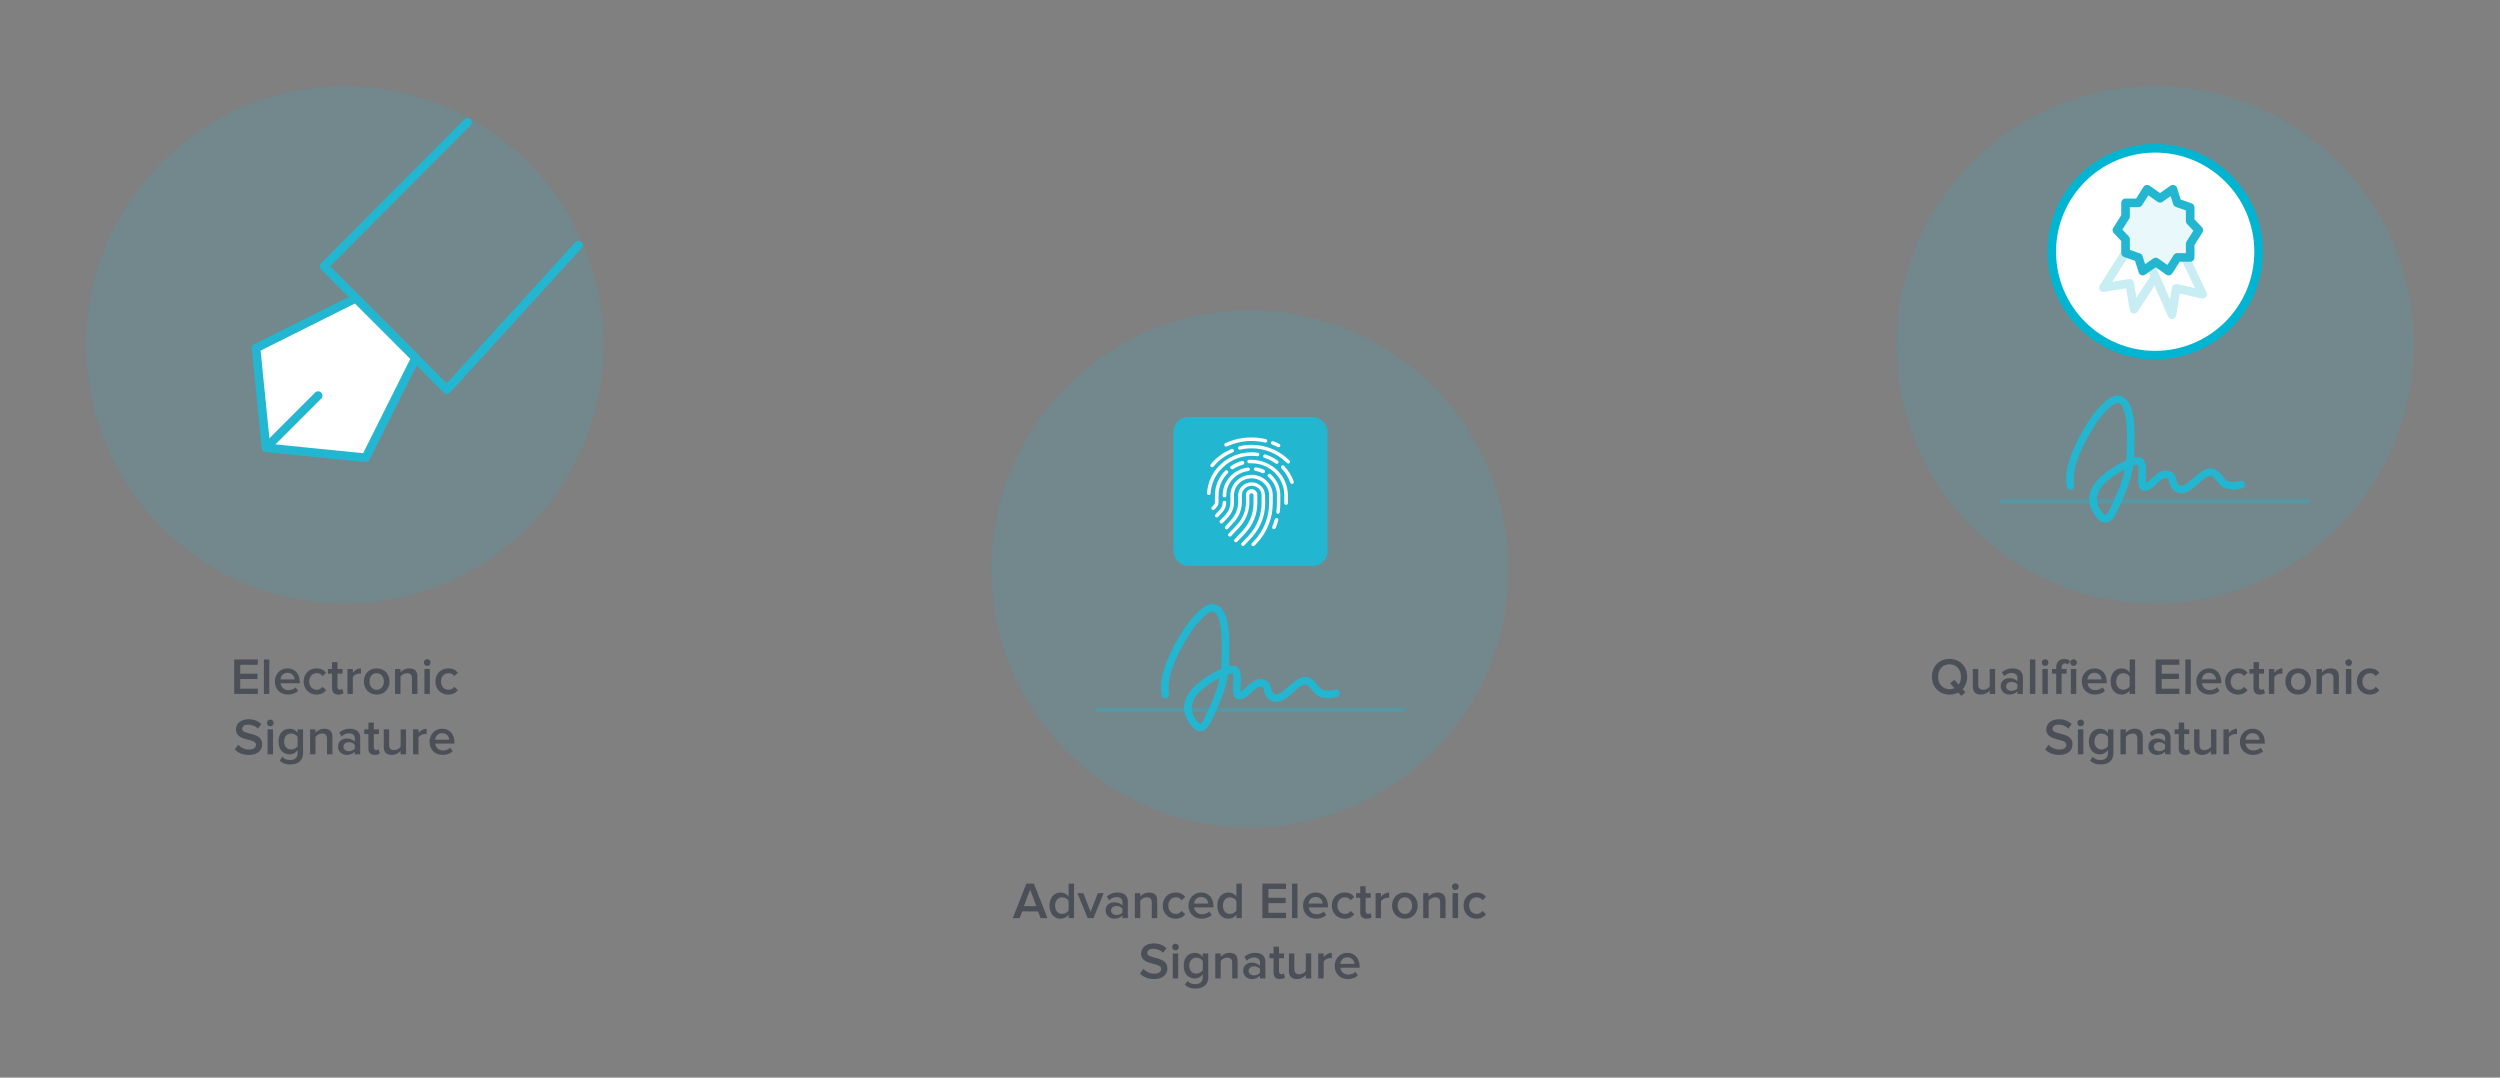 <?xml version="1.0" encoding="UTF-8"?>
<svg width="580px" height="250px" viewBox="0 0 580 250" version="1.1" xmlns="http://www.w3.org/2000/svg" xmlns:xlink="http://www.w3.org/1999/xlink">
    <rect x="0" y="0" width="580" height="250" fill="#808080" stroke="none"/>
    <!-- Generator: Sketch 46.2 (44496) - http://www.bohemiancoding.com/sketch -->
    <title>illustrations/illustration-legal-2</title>
    <desc>Created with Sketch.</desc>
    <defs></defs>
    <g id="Symbols" stroke="none" stroke-width="1" fill="none" fill-rule="evenodd">
        <g id="illustrations/illustration-legal-2">
            <g id="Electronic-Signature" transform="translate(20, 20)">
                <path d="M39.816,141 L39.816,139.764 L35.736,139.764 L35.736,137.532 L39.732,137.532 L39.732,136.296 L35.736,136.296 L35.736,134.232 L39.816,134.232 L39.816,132.996 L34.332,132.996 L34.332,141 L39.816,141 Z M42.48,141 L42.48,132.996 L41.22,132.996 L41.22,141 L42.48,141 Z M46.8,141.144 C45.048,141.144 43.764,139.932 43.764,138.096 C43.764,136.416 44.988,135.06 46.704,135.06 C48.444,135.06 49.548,136.38 49.548,138.204 L49.548,138.516 L45.084,138.516 C45.18,139.38 45.828,140.112 46.92,140.112 C47.496,140.112 48.156,139.884 48.576,139.464 L49.152,140.292 C48.564,140.844 47.712,141.144 46.8,141.144 Z M48.336,137.616 C48.3,136.932 47.832,136.092 46.692,136.092 C45.624,136.092 45.12,136.92 45.072,137.616 L48.336,137.616 Z M53.436,141.144 C54.576,141.144 55.248,140.652 55.656,140.112 L54.828,139.332 C54.504,139.788 54.06,140.028 53.496,140.028 C52.452,140.028 51.744,139.224 51.744,138.096 C51.744,136.968 52.452,136.176 53.496,136.176 C54.06,136.176 54.504,136.392 54.828,136.848 L55.656,136.092 C55.248,135.54 54.576,135.06 53.436,135.06 C51.684,135.06 50.448,136.344 50.448,138.096 C50.448,139.848 51.684,141.144 53.436,141.144 Z M58.524,141.144 C59.1,141.144 59.472,140.976 59.7,140.772 L59.4,139.812 C59.304,139.92 59.088,140.028 58.848,140.028 C58.488,140.028 58.296,139.728 58.296,139.332 L58.296,136.296 L59.472,136.296 L59.472,135.204 L58.296,135.204 L58.296,133.62 L57.036,133.62 L57.036,135.204 L56.076,135.204 L56.076,136.296 L57.036,136.296 L57.036,139.644 C57.036,140.616 57.54,141.144 58.524,141.144 Z M61.86,141 L61.86,137.052 C62.112,136.632 62.82,136.272 63.36,136.272 C63.516,136.272 63.636,136.284 63.744,136.308 L63.744,135.06 C63,135.06 62.304,135.492 61.86,136.044 L61.86,135.204 L60.6,135.204 L60.6,141 L61.86,141 Z M67.392,141.144 C65.544,141.144 64.416,139.752 64.416,138.096 C64.416,136.428 65.544,135.06 67.392,135.06 C69.24,135.06 70.368,136.428 70.368,138.096 C70.368,139.752 69.24,141.144 67.392,141.144 Z M67.392,140.028 C68.472,140.028 69.06,139.128 69.06,138.096 C69.06,137.076 68.472,136.176 67.392,136.176 C66.324,136.176 65.724,137.076 65.724,138.096 C65.724,139.128 66.324,140.028 67.392,140.028 Z M76.836,141 L76.836,136.92 C76.836,135.732 76.212,135.06 74.964,135.06 C74.052,135.06 73.296,135.528 72.912,135.984 L72.912,135.204 L71.652,135.204 L71.652,141 L72.912,141 L72.912,136.944 C73.212,136.56 73.764,136.176 74.4,136.176 C75.108,136.176 75.576,136.464 75.576,137.376 L75.576,141 L76.836,141 Z M79.104,134.496 C79.536,134.496 79.884,134.148 79.884,133.716 C79.884,133.284 79.536,132.936 79.104,132.936 C78.672,132.936 78.324,133.284 78.324,133.716 C78.324,134.148 78.672,134.496 79.104,134.496 Z M79.728,141 L79.728,135.204 L78.468,135.204 L78.468,141 L79.728,141 Z M84,141.144 C85.14,141.144 85.812,140.652 86.22,140.112 L85.392,139.332 C85.068,139.788 84.624,140.028 84.06,140.028 C83.016,140.028 82.308,139.224 82.308,138.096 C82.308,136.968 83.016,136.176 84.06,136.176 C84.624,136.176 85.068,136.392 85.392,136.848 L86.22,136.092 C85.812,135.54 85.14,135.06 84,135.06 C82.248,135.06 81.012,136.344 81.012,138.096 C81.012,139.848 82.248,141.144 84,141.144 Z M37.734,155.144 C39.882,155.144 40.83,153.992 40.83,152.66 C40.83,149.684 36.174,150.608 36.174,149.108 C36.174,148.52 36.702,148.112 37.518,148.112 C38.358,148.112 39.21,148.4 39.846,149.036 L40.638,147.992 C39.906,147.272 38.886,146.864 37.65,146.864 C35.886,146.864 34.734,147.884 34.734,149.216 C34.734,152.156 39.39,151.112 39.39,152.792 C39.39,153.332 38.946,153.896 37.794,153.896 C36.678,153.896 35.802,153.368 35.262,152.78 L34.47,153.872 C35.19,154.616 36.258,155.144 37.734,155.144 Z M42.714,148.496 C43.146,148.496 43.494,148.148 43.494,147.716 C43.494,147.284 43.146,146.936 42.714,146.936 C42.282,146.936 41.934,147.284 41.934,147.716 C41.934,148.148 42.282,148.496 42.714,148.496 Z M43.338,155 L43.338,149.204 L42.078,149.204 L42.078,155 L43.338,155 Z M47.334,157.352 C46.35,157.352 45.618,157.136 44.898,156.488 L45.486,155.576 C45.966,156.116 46.566,156.32 47.334,156.32 C48.162,156.32 49.05,155.936 49.05,154.7 L49.05,154.04 C48.606,154.628 47.946,155.012 47.19,155.012 C45.714,155.012 44.622,153.944 44.622,152.036 C44.622,150.152 45.69,149.06 47.19,149.06 C47.922,149.06 48.582,149.384 49.05,150.008 L49.05,149.204 L50.31,149.204 L50.31,154.7 C50.31,156.788 48.75,157.352 47.334,157.352 Z M47.562,153.884 C48.15,153.884 48.762,153.536 49.05,153.116 L49.05,150.944 C48.762,150.524 48.15,150.176 47.562,150.176 C46.554,150.176 45.918,150.92 45.918,152.036 C45.918,153.152 46.554,153.884 47.562,153.884 Z M57.126,155 L57.126,150.92 C57.126,149.732 56.502,149.06 55.254,149.06 C54.342,149.06 53.586,149.528 53.202,149.984 L53.202,149.204 L51.942,149.204 L51.942,155 L53.202,155 L53.202,150.944 C53.502,150.56 54.054,150.176 54.69,150.176 C55.398,150.176 55.866,150.464 55.866,151.376 L55.866,155 L57.126,155 Z M63.57,155 L62.31,155 L62.31,154.364 C61.878,154.868 61.194,155.144 60.426,155.144 C59.49,155.144 58.422,154.496 58.422,153.224 C58.422,151.88 59.478,151.328 60.426,151.328 C61.218,151.328 61.878,151.58 62.31,152.072 L62.31,151.208 C62.31,150.536 61.746,150.128 60.954,150.128 C60.306,150.128 59.73,150.368 59.238,150.872 L58.71,149.996 C59.382,149.348 60.222,149.06 61.146,149.06 C62.442,149.06 63.57,149.6 63.57,151.148 L63.57,155 Z M60.93,154.28 C61.47,154.28 62.01,154.076 62.31,153.68 L62.31,152.792 C62.01,152.396 61.47,152.192 60.93,152.192 C60.222,152.192 59.682,152.612 59.682,153.236 C59.682,153.872 60.222,154.28 60.93,154.28 Z M66.954,155.144 C67.53,155.144 67.902,154.976 68.13,154.772 L67.83,153.812 C67.734,153.92 67.518,154.028 67.278,154.028 C66.918,154.028 66.726,153.728 66.726,153.332 L66.726,150.296 L67.902,150.296 L67.902,149.204 L66.726,149.204 L66.726,147.62 L65.466,147.62 L65.466,149.204 L64.506,149.204 L64.506,150.296 L65.466,150.296 L65.466,153.644 C65.466,154.616 65.97,155.144 66.954,155.144 Z M74.202,155 L74.202,149.204 L72.942,149.204 L72.942,153.272 C72.654,153.656 72.102,154.028 71.466,154.028 C70.746,154.028 70.29,153.74 70.29,152.84 L70.29,149.204 L69.03,149.204 L69.03,153.308 C69.03,154.484 69.654,155.144 70.902,155.144 C71.814,155.144 72.534,154.688 72.942,154.232 L72.942,155 L74.202,155 Z M77.094,155 L77.094,151.052 C77.346,150.632 78.054,150.272 78.594,150.272 C78.75,150.272 78.87,150.284 78.978,150.308 L78.978,149.06 C78.234,149.06 77.538,149.492 77.094,150.044 L77.094,149.204 L75.834,149.204 L75.834,155 L77.094,155 Z M82.686,155.144 C80.934,155.144 79.65,153.932 79.65,152.096 C79.65,150.416 80.874,149.06 82.59,149.06 C84.33,149.06 85.434,150.38 85.434,152.204 L85.434,152.516 L80.97,152.516 C81.066,153.38 81.714,154.112 82.806,154.112 C83.382,154.112 84.042,153.884 84.462,153.464 L85.038,154.292 C84.45,154.844 83.598,155.144 82.686,155.144 Z M84.222,151.616 C84.186,150.932 83.718,150.092 82.578,150.092 C81.51,150.092 81.006,150.92 80.958,151.616 L84.222,151.616 Z" id="Label" fill="#303743" opacity="0.66"></path>
                <g id="Icon">
                    <circle id="Oval" fill="#23B6D1" fill-rule="nonzero" opacity="0.15" cx="60" cy="60" r="60"></circle>
                    <g transform="translate(39.4, 8.4)" stroke="#23B6D1" stroke-width="2" stroke-linecap="round" stroke-linejoin="round">
                        <polyline id="Shape" points="74.8 28.472 44.262 62 15.8 33.385 49.042 0"></polyline>
                        <g id="Group-2" transform="translate(-0, 40.8)">
                            <polygon id="Shape" fill="#FFFFFF" fill-rule="nonzero" points="25.438 37 2.312 34.688 0 11.562 23.125 0 37 13.875"></polygon>
                            <path d="M2.387,34.607 L14.408,22.586" id="Shape"></path>
                        </g>
                    </g>
                </g>
            </g>
            <g id="Advanced-Electronic-Signature" transform="translate(230, 72)">
                <path d="M13.008,141 L11.412,141 L10.824,139.452 L7.152,139.452 L6.564,141 L4.968,141 L8.112,132.996 L9.864,132.996 L13.008,141 Z M10.428,138.216 L8.988,134.4 L7.548,138.216 L10.428,138.216 Z M19.176,141 L17.916,141 L17.916,140.208 C17.472,140.784 16.812,141.144 16.056,141.144 C14.58,141.144 13.488,140.016 13.488,138.096 C13.488,136.224 14.568,135.06 16.056,135.06 C16.788,135.06 17.46,135.384 17.916,136.008 L17.916,132.996 L19.176,132.996 L19.176,141 Z M16.428,140.028 C17.016,140.028 17.64,139.68 17.916,139.248 L17.916,136.956 C17.64,136.524 17.016,136.176 16.428,136.176 C15.42,136.176 14.784,136.98 14.784,138.096 C14.784,139.224 15.42,140.028 16.428,140.028 Z M23.688,141 L26.052,135.204 L24.708,135.204 L23.016,139.548 L21.324,135.204 L19.968,135.204 L22.332,141 L23.688,141 Z M31.656,141 L30.396,141 L30.396,140.364 C29.964,140.868 29.28,141.144 28.512,141.144 C27.576,141.144 26.508,140.496 26.508,139.224 C26.508,137.88 27.564,137.328 28.512,137.328 C29.304,137.328 29.964,137.58 30.396,138.072 L30.396,137.208 C30.396,136.536 29.832,136.128 29.04,136.128 C28.392,136.128 27.816,136.368 27.324,136.872 L26.796,135.996 C27.468,135.348 28.308,135.06 29.232,135.06 C30.528,135.06 31.656,135.6 31.656,137.148 L31.656,141 Z M29.016,140.28 C29.556,140.28 30.096,140.076 30.396,139.68 L30.396,138.792 C30.096,138.396 29.556,138.192 29.016,138.192 C28.308,138.192 27.768,138.612 27.768,139.236 C27.768,139.872 28.308,140.28 29.016,140.28 Z M38.472,141 L38.472,136.92 C38.472,135.732 37.848,135.06 36.6,135.06 C35.688,135.06 34.932,135.528 34.548,135.984 L34.548,135.204 L33.288,135.204 L33.288,141 L34.548,141 L34.548,136.944 C34.848,136.56 35.4,136.176 36.036,136.176 C36.744,136.176 37.212,136.464 37.212,137.376 L37.212,141 L38.472,141 Z M42.744,141.144 C43.884,141.144 44.556,140.652 44.964,140.112 L44.136,139.332 C43.812,139.788 43.368,140.028 42.804,140.028 C41.76,140.028 41.052,139.224 41.052,138.096 C41.052,136.968 41.76,136.176 42.804,136.176 C43.368,136.176 43.812,136.392 44.136,136.848 L44.964,136.092 C44.556,135.54 43.884,135.06 42.744,135.06 C40.992,135.06 39.756,136.344 39.756,138.096 C39.756,139.848 40.992,141.144 42.744,141.144 Z M48.768,141.144 C47.016,141.144 45.732,139.932 45.732,138.096 C45.732,136.416 46.956,135.06 48.672,135.06 C50.412,135.06 51.516,136.38 51.516,138.204 L51.516,138.516 L47.052,138.516 C47.148,139.38 47.796,140.112 48.888,140.112 C49.464,140.112 50.124,139.884 50.544,139.464 L51.12,140.292 C50.532,140.844 49.68,141.144 48.768,141.144 Z M50.304,137.616 C50.268,136.932 49.8,136.092 48.66,136.092 C47.592,136.092 47.088,136.92 47.04,137.616 L50.304,137.616 Z M58.104,141 L56.844,141 L56.844,140.208 C56.4,140.784 55.74,141.144 54.984,141.144 C53.508,141.144 52.416,140.016 52.416,138.096 C52.416,136.224 53.496,135.06 54.984,135.06 C55.716,135.06 56.388,135.384 56.844,136.008 L56.844,132.996 L58.104,132.996 L58.104,141 Z M55.356,140.028 C55.944,140.028 56.568,139.68 56.844,139.248 L56.844,136.956 C56.568,136.524 55.944,136.176 55.356,136.176 C54.348,136.176 53.712,136.98 53.712,138.096 C53.712,139.224 54.348,140.028 55.356,140.028 Z M68.352,141 L68.352,139.764 L64.272,139.764 L64.272,137.532 L68.268,137.532 L68.268,136.296 L64.272,136.296 L64.272,134.232 L68.352,134.232 L68.352,132.996 L62.868,132.996 L62.868,141 L68.352,141 Z M71.016,141 L71.016,132.996 L69.756,132.996 L69.756,141 L71.016,141 Z M75.336,141.144 C73.584,141.144 72.3,139.932 72.3,138.096 C72.3,136.416 73.524,135.06 75.24,135.06 C76.98,135.06 78.084,136.38 78.084,138.204 L78.084,138.516 L73.62,138.516 C73.716,139.38 74.364,140.112 75.456,140.112 C76.032,140.112 76.692,139.884 77.112,139.464 L77.688,140.292 C77.1,140.844 76.248,141.144 75.336,141.144 Z M76.872,137.616 C76.836,136.932 76.368,136.092 75.228,136.092 C74.16,136.092 73.656,136.92 73.608,137.616 L76.872,137.616 Z M81.972,141.144 C83.112,141.144 83.784,140.652 84.192,140.112 L83.364,139.332 C83.04,139.788 82.596,140.028 82.032,140.028 C80.988,140.028 80.28,139.224 80.28,138.096 C80.28,136.968 80.988,136.176 82.032,136.176 C82.596,136.176 83.04,136.392 83.364,136.848 L84.192,136.092 C83.784,135.54 83.112,135.06 81.972,135.06 C80.22,135.06 78.984,136.344 78.984,138.096 C78.984,139.848 80.22,141.144 81.972,141.144 Z M87.06,141.144 C87.636,141.144 88.008,140.976 88.236,140.772 L87.936,139.812 C87.84,139.92 87.624,140.028 87.384,140.028 C87.024,140.028 86.832,139.728 86.832,139.332 L86.832,136.296 L88.008,136.296 L88.008,135.204 L86.832,135.204 L86.832,133.62 L85.572,133.62 L85.572,135.204 L84.612,135.204 L84.612,136.296 L85.572,136.296 L85.572,139.644 C85.572,140.616 86.076,141.144 87.06,141.144 Z M90.396,141 L90.396,137.052 C90.648,136.632 91.356,136.272 91.896,136.272 C92.052,136.272 92.172,136.284 92.28,136.308 L92.28,135.06 C91.536,135.06 90.84,135.492 90.396,136.044 L90.396,135.204 L89.136,135.204 L89.136,141 L90.396,141 Z M95.928,141.144 C94.08,141.144 92.952,139.752 92.952,138.096 C92.952,136.428 94.08,135.06 95.928,135.06 C97.776,135.06 98.904,136.428 98.904,138.096 C98.904,139.752 97.776,141.144 95.928,141.144 Z M95.928,140.028 C97.008,140.028 97.596,139.128 97.596,138.096 C97.596,137.076 97.008,136.176 95.928,136.176 C94.86,136.176 94.26,137.076 94.26,138.096 C94.26,139.128 94.86,140.028 95.928,140.028 Z M105.372,141 L105.372,136.92 C105.372,135.732 104.748,135.06 103.5,135.06 C102.588,135.06 101.832,135.528 101.448,135.984 L101.448,135.204 L100.188,135.204 L100.188,141 L101.448,141 L101.448,136.944 C101.748,136.56 102.3,136.176 102.936,136.176 C103.644,136.176 104.112,136.464 104.112,137.376 L104.112,141 L105.372,141 Z M107.64,134.496 C108.072,134.496 108.42,134.148 108.42,133.716 C108.42,133.284 108.072,132.936 107.64,132.936 C107.208,132.936 106.86,133.284 106.86,133.716 C106.86,134.148 107.208,134.496 107.64,134.496 Z M108.264,141 L108.264,135.204 L107.004,135.204 L107.004,141 L108.264,141 Z M112.536,141.144 C113.676,141.144 114.348,140.652 114.756,140.112 L113.928,139.332 C113.604,139.788 113.16,140.028 112.596,140.028 C111.552,140.028 110.844,139.224 110.844,138.096 C110.844,136.968 111.552,136.176 112.596,136.176 C113.16,136.176 113.604,136.392 113.928,136.848 L114.756,136.092 C114.348,135.54 113.676,135.06 112.536,135.06 C110.784,135.06 109.548,136.344 109.548,138.096 C109.548,139.848 110.784,141.144 112.536,141.144 Z M37.734,155.144 C39.882,155.144 40.83,153.992 40.83,152.66 C40.83,149.684 36.174,150.608 36.174,149.108 C36.174,148.52 36.702,148.112 37.518,148.112 C38.358,148.112 39.21,148.4 39.846,149.036 L40.638,147.992 C39.906,147.272 38.886,146.864 37.65,146.864 C35.886,146.864 34.734,147.884 34.734,149.216 C34.734,152.156 39.39,151.112 39.39,152.792 C39.39,153.332 38.946,153.896 37.794,153.896 C36.678,153.896 35.802,153.368 35.262,152.78 L34.47,153.872 C35.19,154.616 36.258,155.144 37.734,155.144 Z M42.714,148.496 C43.146,148.496 43.494,148.148 43.494,147.716 C43.494,147.284 43.146,146.936 42.714,146.936 C42.282,146.936 41.934,147.284 41.934,147.716 C41.934,148.148 42.282,148.496 42.714,148.496 Z M43.338,155 L43.338,149.204 L42.078,149.204 L42.078,155 L43.338,155 Z M47.334,157.352 C46.35,157.352 45.618,157.136 44.898,156.488 L45.486,155.576 C45.966,156.116 46.566,156.32 47.334,156.32 C48.162,156.32 49.05,155.936 49.05,154.7 L49.05,154.04 C48.606,154.628 47.946,155.012 47.19,155.012 C45.714,155.012 44.622,153.944 44.622,152.036 C44.622,150.152 45.69,149.06 47.19,149.06 C47.922,149.06 48.582,149.384 49.05,150.008 L49.05,149.204 L50.31,149.204 L50.31,154.7 C50.31,156.788 48.75,157.352 47.334,157.352 Z M47.562,153.884 C48.15,153.884 48.762,153.536 49.05,153.116 L49.05,150.944 C48.762,150.524 48.15,150.176 47.562,150.176 C46.554,150.176 45.918,150.92 45.918,152.036 C45.918,153.152 46.554,153.884 47.562,153.884 Z M57.126,155 L57.126,150.92 C57.126,149.732 56.502,149.06 55.254,149.06 C54.342,149.06 53.586,149.528 53.202,149.984 L53.202,149.204 L51.942,149.204 L51.942,155 L53.202,155 L53.202,150.944 C53.502,150.56 54.054,150.176 54.69,150.176 C55.398,150.176 55.866,150.464 55.866,151.376 L55.866,155 L57.126,155 Z M63.57,155 L62.31,155 L62.31,154.364 C61.878,154.868 61.194,155.144 60.426,155.144 C59.49,155.144 58.422,154.496 58.422,153.224 C58.422,151.88 59.478,151.328 60.426,151.328 C61.218,151.328 61.878,151.58 62.31,152.072 L62.31,151.208 C62.31,150.536 61.746,150.128 60.954,150.128 C60.306,150.128 59.73,150.368 59.238,150.872 L58.71,149.996 C59.382,149.348 60.222,149.06 61.146,149.06 C62.442,149.06 63.57,149.6 63.57,151.148 L63.57,155 Z M60.93,154.28 C61.47,154.28 62.01,154.076 62.31,153.68 L62.31,152.792 C62.01,152.396 61.47,152.192 60.93,152.192 C60.222,152.192 59.682,152.612 59.682,153.236 C59.682,153.872 60.222,154.28 60.93,154.28 Z M66.954,155.144 C67.53,155.144 67.902,154.976 68.13,154.772 L67.83,153.812 C67.734,153.92 67.518,154.028 67.278,154.028 C66.918,154.028 66.726,153.728 66.726,153.332 L66.726,150.296 L67.902,150.296 L67.902,149.204 L66.726,149.204 L66.726,147.62 L65.466,147.62 L65.466,149.204 L64.506,149.204 L64.506,150.296 L65.466,150.296 L65.466,153.644 C65.466,154.616 65.97,155.144 66.954,155.144 Z M74.202,155 L74.202,149.204 L72.942,149.204 L72.942,153.272 C72.654,153.656 72.102,154.028 71.466,154.028 C70.746,154.028 70.29,153.74 70.29,152.84 L70.29,149.204 L69.03,149.204 L69.03,153.308 C69.03,154.484 69.654,155.144 70.902,155.144 C71.814,155.144 72.534,154.688 72.942,154.232 L72.942,155 L74.202,155 Z M77.094,155 L77.094,151.052 C77.346,150.632 78.054,150.272 78.594,150.272 C78.75,150.272 78.87,150.284 78.978,150.308 L78.978,149.06 C78.234,149.06 77.538,149.492 77.094,150.044 L77.094,149.204 L75.834,149.204 L75.834,155 L77.094,155 Z M82.686,155.144 C80.934,155.144 79.65,153.932 79.65,152.096 C79.65,150.416 80.874,149.06 82.59,149.06 C84.33,149.06 85.434,150.38 85.434,152.204 L85.434,152.516 L80.97,152.516 C81.066,153.38 81.714,154.112 82.806,154.112 C83.382,154.112 84.042,153.884 84.462,153.464 L85.038,154.292 C84.45,154.844 83.598,155.144 82.686,155.144 Z M84.222,151.616 C84.186,150.932 83.718,150.092 82.578,150.092 C81.51,150.092 81.006,150.92 80.958,151.616 L84.222,151.616 Z" id="Label" fill="#303743" opacity="0.66"></path>
                <g id="Icon">
                    <circle id="Oval" fill="#23B6D1" fill-rule="nonzero" opacity="0.15" cx="60" cy="60" r="60"></circle>
                    <g id="Icons" transform="translate(24, 24)">
                        <g id="Signature" transform="translate(0, 44.4)" fill="#23B6D1">
                            <rect id="Rectangle" opacity="0.33" x="0" y="23.8" width="72" height="1" rx="0.5"></rect>
                            <g transform="translate(15.6, 0)" id="Shape" stroke="#23B6D1" stroke-width="0.5" fill-rule="nonzero">
                                <path d="M8.855,29 C8.082,29 7.325,28.432 6.546,27.269 C4.548,24.461 5.102,21.313 8.076,18.647 C9.867,17.101 11.92,15.824 13.928,14.991 C14.015,14.196 14.058,13.4 14.058,12.591 C14.058,12.328 14.067,11.971 14.079,11.544 C14.153,8.82 14.347,1.584 11.742,1.239 C10.312,1.056 7.214,4.76 6.054,6.742 C2.382,12.59 0.765,17.396 1.37,20.655 C1.431,20.991 1.208,21.313 0.871,21.376 C0.525,21.427 0.21,21.216 0.146,20.879 C-0.523,17.26 1.107,12.288 4.99,6.103 C5.019,6.054 9.054,-0.307 11.897,0.012 C15.619,0.505 15.417,7.984 15.32,11.578 C15.31,11.991 15.3,12.337 15.3,12.592 C15.3,13.242 15.274,13.885 15.221,14.523 C16.023,14.278 16.688,14.186 17.219,14.539 C17.814,14.934 17.972,15.706 18.035,16.822 C18.065,17.35 18.027,17.938 17.992,18.507 C17.952,19.134 17.887,20.177 18.044,20.422 C18.056,20.39 18.345,20.342 19.062,19.798 C19.216,19.663 19.408,19.481 19.606,19.293 C20.473,18.47 21.454,17.539 22.714,17.425 C22.715,17.425 22.718,17.425 22.72,17.425 C24.648,17.425 24.888,18.539 25.063,19.352 C25.16,19.805 25.252,20.232 25.589,20.567 C26.578,21.463 27.58,20.766 29.476,19.078 C30.822,17.878 32.224,16.639 33.729,16.964 C34.582,17.133 35.209,17.891 35.815,18.622 C36.232,19.126 36.662,19.645 37.088,19.857 C37.956,20.14 39.233,20.14 40.181,19.824 C40.507,19.712 40.859,19.889 40.967,20.213 C41.077,20.537 40.902,20.888 40.577,20.996 C39.373,21.4 37.816,21.4 36.612,20.996 C35.87,20.635 35.355,20.011 34.856,19.41 C34.389,18.844 33.905,18.261 33.476,18.175 C32.561,17.968 31.417,19.006 30.304,20 C28.689,21.439 26.68,23.232 24.73,21.461 C24.114,20.848 23.966,20.162 23.848,19.611 C23.687,18.862 23.643,18.661 22.769,18.661 C21.998,18.733 21.183,19.506 20.462,20.189 C20.252,20.389 20.047,20.583 19.847,20.756 C19.098,21.326 18.183,21.898 17.43,21.497 C16.587,21.047 16.663,19.835 16.751,18.43 C16.784,17.897 16.819,17.345 16.794,16.891 C16.732,15.785 16.576,15.598 16.529,15.567 C16.441,15.506 16.115,15.513 15.068,15.877 C14.667,18.653 13.733,21.443 12.145,24.709 C12.01,24.992 11.873,25.305 11.734,25.624 C11.034,27.225 10.309,28.878 8.996,28.994 C8.949,28.999 8.902,29 8.855,29 Z M13.718,16.437 C12.059,17.213 10.357,18.316 8.899,19.574 C7.467,20.859 5.377,23.485 7.57,26.568 C8.343,27.721 8.771,27.776 8.886,27.762 C9.466,27.711 10.145,26.157 10.595,25.129 C10.74,24.798 10.882,24.472 11.024,24.174 C12.414,21.318 13.282,18.851 13.718,16.437 Z"></path>
                            </g>
                        </g>
                        <g id="Finger" transform="translate(18, 0)" fill-rule="nonzero">
                            <rect id="Rectangle-path" fill="#23B6D1" x="0.231" y="0.749" width="35.765" height="34.573" rx="3.46"></rect>
                            <path d="M19.699,20.688 L19.699,18.905 C19.753,18.417 19.514,17.942 19.084,17.681 C18.653,17.421 18.107,17.421 17.676,17.681 C17.246,17.942 17.007,18.417 17.061,18.905 L17.061,20.512 C17.06,22.45 16.316,24.319 14.973,25.758 L13.067,27.747 C12.934,27.849 12.876,28.017 12.92,28.176 C12.963,28.334 13.099,28.453 13.266,28.478 C13.434,28.504 13.601,28.431 13.692,28.293 L15.552,26.303 C17.034,24.714 17.854,22.651 17.854,20.512 L17.854,18.905 C17.854,18.649 18.069,18.441 18.334,18.441 C18.6,18.441 18.815,18.649 18.815,18.905 L18.815,20.688 C18.831,23.077 17.923,25.384 16.269,27.158 L14.47,29.074 C14.337,29.175 14.279,29.344 14.322,29.502 C14.365,29.661 14.501,29.779 14.669,29.805 C14.836,29.83 15.004,29.757 15.095,29.619 L16.894,27.703 C18.708,25.789 19.71,23.285 19.699,20.688 Z" id="Shape" fill="#FFFFFF"></path>
                            <path d="M21.482,18.905 C21.482,17.241 20.087,15.892 18.365,15.892 C16.643,15.892 15.247,17.241 15.247,18.905 L15.247,20.512 C15.249,22.019 14.673,23.473 13.631,24.594 L12.32,26.067 C12.187,26.169 12.129,26.337 12.173,26.496 C12.216,26.654 12.352,26.773 12.519,26.798 C12.687,26.824 12.854,26.751 12.945,26.613 L14.256,25.139 C15.448,23.872 16.11,22.223 16.116,20.512 L16.116,18.905 C16.116,17.684 17.14,16.695 18.403,16.695 C19.666,16.695 20.69,17.684 20.69,18.905 L20.69,20.688 C20.691,23.507 19.604,26.224 17.641,28.307 L16.116,29.928 C15.983,30.03 15.925,30.198 15.969,30.357 C16.012,30.515 16.148,30.634 16.315,30.659 C16.483,30.685 16.65,30.612 16.741,30.474 L18.266,28.853 C20.368,26.619 21.531,23.708 21.528,20.688 L21.482,18.905 Z" id="Shape" fill="#FFFFFF"></path>
                            <path d="M23.281,18.905 C23.281,16.28 21.08,14.153 18.365,14.153 C15.649,14.153 13.448,16.28 13.448,18.905 L13.448,20.512 C13.45,21.598 13.037,22.648 12.29,23.459 L11.101,24.726 C10.968,24.828 10.91,24.996 10.953,25.155 C10.996,25.313 11.132,25.432 11.3,25.457 C11.467,25.483 11.634,25.41 11.726,25.272 L12.915,24.004 C13.799,23.053 14.288,21.82 14.287,20.541 L14.287,18.905 C14.287,16.732 16.109,14.971 18.357,14.971 C20.605,14.971 22.428,16.732 22.428,18.905 L22.428,20.688 C22.448,23.957 21.196,27.113 18.921,29.531 L18.494,29.973 C18.362,30.074 18.304,30.243 18.347,30.401 C18.39,30.56 18.526,30.678 18.694,30.704 C18.861,30.729 19.028,30.656 19.119,30.518 L19.546,30.076 C21.95,27.525 23.282,24.198 23.281,20.747 L23.281,18.905 L23.281,18.905 Z" id="Shape" fill="#FFFFFF"></path>
                            <path d="M11.665,18.905 C11.632,19.068 11.704,19.235 11.848,19.327 C11.991,19.419 12.177,19.419 12.32,19.327 C12.463,19.235 12.535,19.068 12.503,18.905 C12.51,16.088 14.65,13.699 17.534,13.291 C17.699,13.287 17.847,13.192 17.914,13.046 C17.982,12.901 17.956,12.73 17.849,12.609 C17.741,12.488 17.571,12.438 17.412,12.48 C14.113,12.948 11.667,15.682 11.665,18.905 L11.665,18.905 Z" id="Shape" fill="#FFFFFF"></path>
                            <path d="M12.503,20.512 C12.465,20.317 12.289,20.177 12.084,20.177 C11.879,20.177 11.703,20.317 11.665,20.512 C11.667,21.165 11.417,21.796 10.963,22.28 L9.911,23.415 C9.799,23.585 9.831,23.808 9.985,23.943 C10.14,24.078 10.373,24.085 10.536,23.96 L11.588,22.825 C12.179,22.19 12.505,21.366 12.503,20.512 L12.503,20.512 Z" id="Shape" fill="#FFFFFF"></path>
                            <path d="M24.257,24.211 C24.03,24.154 23.798,24.286 23.739,24.505 C23.581,25.081 23.388,25.647 23.159,26.2 C23.076,26.412 23.185,26.648 23.403,26.731 L23.556,26.731 C23.728,26.732 23.884,26.633 23.952,26.48 C24.193,25.893 24.396,25.293 24.562,24.682 C24.602,24.472 24.469,24.268 24.257,24.211 L24.257,24.211 Z" id="Shape" fill="#FFFFFF"></path>
                            <path d="M22.854,14.072 C22.749,13.943 22.575,13.887 22.411,13.929 C22.247,13.971 22.124,14.102 22.098,14.264 C22.072,14.426 22.147,14.588 22.29,14.676 C23.528,15.751 24.237,17.282 24.242,18.891 L24.242,20.674 C24.245,21.364 24.2,22.053 24.105,22.737 C24.077,22.96 24.24,23.163 24.47,23.194 L24.47,23.194 C24.678,23.189 24.852,23.039 24.882,22.84 C24.983,22.132 25.034,21.418 25.034,20.703 L25.034,18.905 C25.047,17.069 24.255,15.313 22.854,14.072 L22.854,14.072 Z" id="Shape" fill="#FFFFFF"></path>
                            <path d="M20.888,13.777 L21.071,13.777 C21.267,13.773 21.435,13.64 21.478,13.455 C21.521,13.271 21.429,13.081 21.254,12.996 C20.647,12.711 20,12.518 19.333,12.421 C19.117,12.417 18.932,12.568 18.901,12.774 C18.87,12.98 19.003,13.177 19.211,13.232 C19.795,13.33 20.361,13.514 20.888,13.777 L20.888,13.777 Z" id="Shape" fill="#FFFFFF"></path>
                            <path d="M18.372,10.667 L17.9,10.667 C17.731,10.636 17.559,10.706 17.464,10.844 C17.369,10.983 17.369,11.163 17.464,11.301 C17.559,11.439 17.731,11.509 17.9,11.478 L18.327,11.478 C22.536,11.478 25.949,14.777 25.949,18.846 L25.949,20.629 C25.917,20.793 25.989,20.959 26.132,21.051 C26.275,21.143 26.462,21.143 26.605,21.051 C26.748,20.959 26.82,20.793 26.788,20.629 L26.788,18.905 C26.788,14.396 23.037,10.724 18.372,10.667 Z" id="Shape" fill="#FFFFFF"></path>
                            <path d="M13.768,12.878 C13.848,12.901 13.933,12.901 14.012,12.878 C14.709,12.408 15.482,12.055 16.299,11.832 C16.462,11.8 16.596,11.687 16.649,11.534 C16.703,11.381 16.668,11.213 16.558,11.092 C16.448,10.971 16.28,10.916 16.116,10.947 C15.206,11.195 14.346,11.589 13.57,12.112 C13.43,12.218 13.373,12.398 13.427,12.562 C13.482,12.726 13.636,12.841 13.814,12.848 L13.768,12.878 Z" id="Shape" fill="#FFFFFF"></path>
                            <path d="M10.704,20.512 L10.704,18.905 C10.7,17.014 11.447,15.194 12.793,13.821 C12.929,13.723 12.993,13.556 12.954,13.396 C12.915,13.236 12.782,13.113 12.614,13.084 C12.447,13.055 12.277,13.124 12.183,13.261 C10.691,14.786 9.862,16.806 9.866,18.905 L9.866,20.512 C9.865,20.735 9.778,20.951 9.622,21.116 L9.103,21.676 C8.991,21.846 9.023,22.069 9.177,22.204 C9.332,22.339 9.565,22.346 9.728,22.221 L10.247,21.661 C10.542,21.346 10.705,20.936 10.704,20.512 Z" id="Shape" fill="#FFFFFF"></path>
                            <path d="M28.144,15.722 C27.686,14.398 26.943,13.183 25.964,12.156 C25.873,12.018 25.706,11.945 25.539,11.97 C25.371,11.995 25.235,12.114 25.192,12.273 C25.149,12.431 25.207,12.599 25.339,12.701 C26.236,13.643 26.916,14.758 27.336,15.973 C27.394,16.137 27.553,16.249 27.733,16.253 L27.87,16.253 C27.98,16.219 28.072,16.144 28.124,16.044 C28.175,15.944 28.183,15.828 28.144,15.722 Z" id="Shape" fill="#FFFFFF"></path>
                            <path d="M21.696,9.474 C21.547,9.391 21.361,9.403 21.225,9.504 C21.088,9.604 21.028,9.774 21.07,9.935 C21.113,10.096 21.252,10.216 21.421,10.24 C22.352,10.549 23.226,10.996 24.013,11.566 C24.197,11.653 24.419,11.601 24.542,11.443 C24.665,11.285 24.654,11.064 24.516,10.918 C23.66,10.297 22.708,9.81 21.696,9.474 L21.696,9.474 Z" id="Shape" fill="#FFFFFF"></path>
                            <path d="M11.832,12.303 C13.589,10.667 15.933,9.753 18.372,9.754 C18.826,9.752 19.28,9.782 19.729,9.842 C19.945,9.847 20.13,9.695 20.161,9.489 C20.192,9.283 20.059,9.087 19.851,9.032 C19.346,8.961 18.837,8.927 18.327,8.928 C12.824,8.938 8.296,13.12 8.036,18.434 C8.027,18.656 8.203,18.845 8.433,18.861 L8.433,18.861 C8.657,18.862 8.844,18.694 8.86,18.478 C8.987,16.125 10.053,13.912 11.832,12.303 Z" id="Shape" fill="#FFFFFF"></path>
                            <path d="M15.583,7.514 C15.418,7.531 15.279,7.639 15.225,7.79 C15.171,7.942 15.213,8.109 15.332,8.221 C15.451,8.332 15.626,8.366 15.781,8.309 C16.63,8.115 17.5,8.016 18.372,8.015 C21.441,8.004 24.38,9.214 26.498,11.36 C26.592,11.497 26.762,11.567 26.929,11.537 C27.097,11.508 27.23,11.385 27.269,11.225 C27.308,11.065 27.244,10.898 27.108,10.8 C24.826,8.499 21.67,7.199 18.372,7.204 C17.433,7.203 16.497,7.307 15.583,7.514 Z" id="Shape" fill="#FFFFFF"></path>
                            <path d="M8.905,12.274 C9.071,12.429 9.334,12.429 9.5,12.274 C10.701,10.793 12.276,9.636 14.073,8.914 C14.248,8.806 14.319,8.593 14.24,8.408 C14.161,8.223 13.956,8.119 13.753,8.162 C11.824,8.939 10.134,10.182 8.844,11.773 C8.744,11.934 8.769,12.14 8.905,12.274 Z" id="Shape" fill="#FFFFFF"></path>
                            <path d="M12.534,7.558 L12.717,7.558 C14.479,6.731 16.413,6.303 18.372,6.305 C19.4,6.307 20.423,6.426 21.421,6.659 C21.576,6.716 21.751,6.681 21.87,6.57 C21.989,6.459 22.031,6.291 21.977,6.14 C21.924,5.988 21.784,5.88 21.62,5.863 C20.556,5.617 19.466,5.494 18.372,5.495 C16.261,5.477 14.174,5.931 12.274,6.821 C12.099,6.906 12.007,7.096 12.05,7.281 C12.093,7.466 12.261,7.598 12.457,7.602 L12.534,7.558 Z" id="Shape" fill="#FFFFFF"></path>
                            <path d="M23.19,7.16 C23.627,7.329 24.055,7.521 24.47,7.735 C24.671,7.805 24.894,7.723 24.994,7.541 C25.094,7.359 25.04,7.133 24.867,7.013 C24.426,6.788 23.973,6.586 23.51,6.408 C23.365,6.316 23.176,6.318 23.033,6.413 C22.89,6.509 22.821,6.679 22.858,6.843 C22.896,7.007 23.033,7.132 23.205,7.16 L23.19,7.16 Z" id="Shape" fill="#FFFFFF"></path>
                        </g>
                    </g>
                </g>
            </g>
            <g id="Qualified-Electronic-Signature" transform="translate(440, 20)">
                <path d="M12.294,141.144 C9.894,141.144 8.202,139.392 8.202,137.004 C8.202,134.616 9.894,132.864 12.294,132.864 C14.682,132.864 16.386,134.616 16.386,137.004 C16.386,138.156 15.99,139.152 15.318,139.884 L15.978,140.628 L15.006,141.444 L14.31,140.664 C13.722,140.976 13.038,141.144 12.294,141.144 Z M12.294,139.896 C12.714,139.896 13.086,139.812 13.422,139.656 L12.426,138.528 L13.41,137.712 L14.406,138.84 C14.754,138.348 14.946,137.712 14.946,137.004 C14.946,135.348 13.902,134.112 12.294,134.112 C10.674,134.112 9.642,135.348 9.642,137.004 C9.642,138.648 10.674,139.896 12.294,139.896 Z M22.866,141 L22.866,135.204 L21.606,135.204 L21.606,139.272 C21.318,139.656 20.766,140.028 20.13,140.028 C19.41,140.028 18.954,139.74 18.954,138.84 L18.954,135.204 L17.694,135.204 L17.694,139.308 C17.694,140.484 18.318,141.144 19.566,141.144 C20.478,141.144 21.198,140.688 21.606,140.232 L21.606,141 L22.866,141 Z M29.31,141 L28.05,141 L28.05,140.364 C27.618,140.868 26.934,141.144 26.166,141.144 C25.23,141.144 24.162,140.496 24.162,139.224 C24.162,137.88 25.218,137.328 26.166,137.328 C26.958,137.328 27.618,137.58 28.05,138.072 L28.05,137.208 C28.05,136.536 27.486,136.128 26.694,136.128 C26.046,136.128 25.47,136.368 24.978,136.872 L24.45,135.996 C25.122,135.348 25.962,135.06 26.886,135.06 C28.182,135.06 29.31,135.6 29.31,137.148 L29.31,141 Z M26.67,140.28 C27.21,140.28 27.75,140.076 28.05,139.68 L28.05,138.792 C27.75,138.396 27.21,138.192 26.67,138.192 C25.962,138.192 25.422,138.612 25.422,139.236 C25.422,139.872 25.962,140.28 26.67,140.28 Z M32.202,141 L32.202,132.996 L30.942,132.996 L30.942,141 L32.202,141 Z M34.47,134.496 C34.902,134.496 35.25,134.148 35.25,133.716 C35.25,133.284 34.902,132.936 34.47,132.936 C34.038,132.936 33.69,133.284 33.69,133.716 C33.69,134.148 34.038,134.496 34.47,134.496 Z M35.094,141 L35.094,135.204 L33.834,135.204 L33.834,141 L35.094,141 Z M38.298,141 L38.298,136.296 L39.474,136.296 L39.474,135.204 L38.298,135.204 L38.298,134.88 C38.298,134.232 38.598,133.908 39.102,133.908 C39.378,133.908 39.594,134.004 39.762,134.16 L40.254,133.38 C39.906,133.008 39.39,132.876 38.862,132.876 C37.77,132.876 37.038,133.62 37.038,134.88 L37.038,135.204 L36.078,135.204 L36.078,136.296 L37.038,136.296 L37.038,141 L38.298,141 Z M41.07,134.496 C41.502,134.496 41.85,134.148 41.85,133.716 C41.85,133.284 41.502,132.936 41.07,132.936 C40.638,132.936 40.29,133.284 40.29,133.716 C40.29,134.148 40.638,134.496 41.07,134.496 Z M41.694,141 L41.694,135.204 L40.434,135.204 L40.434,141 L41.694,141 Z M46.014,141.144 C44.262,141.144 42.978,139.932 42.978,138.096 C42.978,136.416 44.202,135.06 45.918,135.06 C47.658,135.06 48.762,136.38 48.762,138.204 L48.762,138.516 L44.298,138.516 C44.394,139.38 45.042,140.112 46.134,140.112 C46.71,140.112 47.37,139.884 47.79,139.464 L48.366,140.292 C47.778,140.844 46.926,141.144 46.014,141.144 Z M47.55,137.616 C47.514,136.932 47.046,136.092 45.906,136.092 C44.838,136.092 44.334,136.92 44.286,137.616 L47.55,137.616 Z M55.35,141 L54.09,141 L54.09,140.208 C53.646,140.784 52.986,141.144 52.23,141.144 C50.754,141.144 49.662,140.016 49.662,138.096 C49.662,136.224 50.742,135.06 52.23,135.06 C52.962,135.06 53.634,135.384 54.09,136.008 L54.09,132.996 L55.35,132.996 L55.35,141 Z M52.602,140.028 C53.19,140.028 53.814,139.68 54.09,139.248 L54.09,136.956 C53.814,136.524 53.19,136.176 52.602,136.176 C51.594,136.176 50.958,136.98 50.958,138.096 C50.958,139.224 51.594,140.028 52.602,140.028 Z M65.598,141 L65.598,139.764 L61.518,139.764 L61.518,137.532 L65.514,137.532 L65.514,136.296 L61.518,136.296 L61.518,134.232 L65.598,134.232 L65.598,132.996 L60.114,132.996 L60.114,141 L65.598,141 Z M68.262,141 L68.262,132.996 L67.002,132.996 L67.002,141 L68.262,141 Z M72.582,141.144 C70.83,141.144 69.546,139.932 69.546,138.096 C69.546,136.416 70.77,135.06 72.486,135.06 C74.226,135.06 75.33,136.38 75.33,138.204 L75.33,138.516 L70.866,138.516 C70.962,139.38 71.61,140.112 72.702,140.112 C73.278,140.112 73.938,139.884 74.358,139.464 L74.934,140.292 C74.346,140.844 73.494,141.144 72.582,141.144 Z M74.118,137.616 C74.082,136.932 73.614,136.092 72.474,136.092 C71.406,136.092 70.902,136.92 70.854,137.616 L74.118,137.616 Z M79.218,141.144 C80.358,141.144 81.03,140.652 81.438,140.112 L80.61,139.332 C80.286,139.788 79.842,140.028 79.278,140.028 C78.234,140.028 77.526,139.224 77.526,138.096 C77.526,136.968 78.234,136.176 79.278,136.176 C79.842,136.176 80.286,136.392 80.61,136.848 L81.438,136.092 C81.03,135.54 80.358,135.06 79.218,135.06 C77.466,135.06 76.23,136.344 76.23,138.096 C76.23,139.848 77.466,141.144 79.218,141.144 Z M84.306,141.144 C84.882,141.144 85.254,140.976 85.482,140.772 L85.182,139.812 C85.086,139.92 84.87,140.028 84.63,140.028 C84.27,140.028 84.078,139.728 84.078,139.332 L84.078,136.296 L85.254,136.296 L85.254,135.204 L84.078,135.204 L84.078,133.62 L82.818,133.62 L82.818,135.204 L81.858,135.204 L81.858,136.296 L82.818,136.296 L82.818,139.644 C82.818,140.616 83.322,141.144 84.306,141.144 Z M87.642,141 L87.642,137.052 C87.894,136.632 88.602,136.272 89.142,136.272 C89.298,136.272 89.418,136.284 89.526,136.308 L89.526,135.06 C88.782,135.06 88.086,135.492 87.642,136.044 L87.642,135.204 L86.382,135.204 L86.382,141 L87.642,141 Z M93.174,141.144 C91.326,141.144 90.198,139.752 90.198,138.096 C90.198,136.428 91.326,135.06 93.174,135.06 C95.022,135.06 96.15,136.428 96.15,138.096 C96.15,139.752 95.022,141.144 93.174,141.144 Z M93.174,140.028 C94.254,140.028 94.842,139.128 94.842,138.096 C94.842,137.076 94.254,136.176 93.174,136.176 C92.106,136.176 91.506,137.076 91.506,138.096 C91.506,139.128 92.106,140.028 93.174,140.028 Z M102.618,141 L102.618,136.92 C102.618,135.732 101.994,135.06 100.746,135.06 C99.834,135.06 99.078,135.528 98.694,135.984 L98.694,135.204 L97.434,135.204 L97.434,141 L98.694,141 L98.694,136.944 C98.994,136.56 99.546,136.176 100.182,136.176 C100.89,136.176 101.358,136.464 101.358,137.376 L101.358,141 L102.618,141 Z M104.886,134.496 C105.318,134.496 105.666,134.148 105.666,133.716 C105.666,133.284 105.318,132.936 104.886,132.936 C104.454,132.936 104.106,133.284 104.106,133.716 C104.106,134.148 104.454,134.496 104.886,134.496 Z M105.51,141 L105.51,135.204 L104.25,135.204 L104.25,141 L105.51,141 Z M109.782,141.144 C110.922,141.144 111.594,140.652 112.002,140.112 L111.174,139.332 C110.85,139.788 110.406,140.028 109.842,140.028 C108.798,140.028 108.09,139.224 108.09,138.096 C108.09,136.968 108.798,136.176 109.842,136.176 C110.406,136.176 110.85,136.392 111.174,136.848 L112.002,136.092 C111.594,135.54 110.922,135.06 109.782,135.06 C108.03,135.06 106.794,136.344 106.794,138.096 C106.794,139.848 108.03,141.144 109.782,141.144 Z M37.734,155.144 C39.882,155.144 40.83,153.992 40.83,152.66 C40.83,149.684 36.174,150.608 36.174,149.108 C36.174,148.52 36.702,148.112 37.518,148.112 C38.358,148.112 39.21,148.4 39.846,149.036 L40.638,147.992 C39.906,147.272 38.886,146.864 37.65,146.864 C35.886,146.864 34.734,147.884 34.734,149.216 C34.734,152.156 39.39,151.112 39.39,152.792 C39.39,153.332 38.946,153.896 37.794,153.896 C36.678,153.896 35.802,153.368 35.262,152.78 L34.47,153.872 C35.19,154.616 36.258,155.144 37.734,155.144 Z M42.714,148.496 C43.146,148.496 43.494,148.148 43.494,147.716 C43.494,147.284 43.146,146.936 42.714,146.936 C42.282,146.936 41.934,147.284 41.934,147.716 C41.934,148.148 42.282,148.496 42.714,148.496 Z M43.338,155 L43.338,149.204 L42.078,149.204 L42.078,155 L43.338,155 Z M47.334,157.352 C46.35,157.352 45.618,157.136 44.898,156.488 L45.486,155.576 C45.966,156.116 46.566,156.32 47.334,156.32 C48.162,156.32 49.05,155.936 49.05,154.7 L49.05,154.04 C48.606,154.628 47.946,155.012 47.19,155.012 C45.714,155.012 44.622,153.944 44.622,152.036 C44.622,150.152 45.69,149.06 47.19,149.06 C47.922,149.06 48.582,149.384 49.05,150.008 L49.05,149.204 L50.31,149.204 L50.31,154.7 C50.31,156.788 48.75,157.352 47.334,157.352 Z M47.562,153.884 C48.15,153.884 48.762,153.536 49.05,153.116 L49.05,150.944 C48.762,150.524 48.15,150.176 47.562,150.176 C46.554,150.176 45.918,150.92 45.918,152.036 C45.918,153.152 46.554,153.884 47.562,153.884 Z M57.126,155 L57.126,150.92 C57.126,149.732 56.502,149.06 55.254,149.06 C54.342,149.06 53.586,149.528 53.202,149.984 L53.202,149.204 L51.942,149.204 L51.942,155 L53.202,155 L53.202,150.944 C53.502,150.56 54.054,150.176 54.69,150.176 C55.398,150.176 55.866,150.464 55.866,151.376 L55.866,155 L57.126,155 Z M63.57,155 L62.31,155 L62.31,154.364 C61.878,154.868 61.194,155.144 60.426,155.144 C59.49,155.144 58.422,154.496 58.422,153.224 C58.422,151.88 59.478,151.328 60.426,151.328 C61.218,151.328 61.878,151.58 62.31,152.072 L62.31,151.208 C62.31,150.536 61.746,150.128 60.954,150.128 C60.306,150.128 59.73,150.368 59.238,150.872 L58.71,149.996 C59.382,149.348 60.222,149.06 61.146,149.06 C62.442,149.06 63.57,149.6 63.57,151.148 L63.57,155 Z M60.93,154.28 C61.47,154.28 62.01,154.076 62.31,153.68 L62.31,152.792 C62.01,152.396 61.47,152.192 60.93,152.192 C60.222,152.192 59.682,152.612 59.682,153.236 C59.682,153.872 60.222,154.28 60.93,154.28 Z M66.954,155.144 C67.53,155.144 67.902,154.976 68.13,154.772 L67.83,153.812 C67.734,153.92 67.518,154.028 67.278,154.028 C66.918,154.028 66.726,153.728 66.726,153.332 L66.726,150.296 L67.902,150.296 L67.902,149.204 L66.726,149.204 L66.726,147.62 L65.466,147.62 L65.466,149.204 L64.506,149.204 L64.506,150.296 L65.466,150.296 L65.466,153.644 C65.466,154.616 65.97,155.144 66.954,155.144 Z M74.202,155 L74.202,149.204 L72.942,149.204 L72.942,153.272 C72.654,153.656 72.102,154.028 71.466,154.028 C70.746,154.028 70.29,153.74 70.29,152.84 L70.29,149.204 L69.03,149.204 L69.03,153.308 C69.03,154.484 69.654,155.144 70.902,155.144 C71.814,155.144 72.534,154.688 72.942,154.232 L72.942,155 L74.202,155 Z M77.094,155 L77.094,151.052 C77.346,150.632 78.054,150.272 78.594,150.272 C78.75,150.272 78.87,150.284 78.978,150.308 L78.978,149.06 C78.234,149.06 77.538,149.492 77.094,150.044 L77.094,149.204 L75.834,149.204 L75.834,155 L77.094,155 Z M82.686,155.144 C80.934,155.144 79.65,153.932 79.65,152.096 C79.65,150.416 80.874,149.06 82.59,149.06 C84.33,149.06 85.434,150.38 85.434,152.204 L85.434,152.516 L80.97,152.516 C81.066,153.38 81.714,154.112 82.806,154.112 C83.382,154.112 84.042,153.884 84.462,153.464 L85.038,154.292 C84.45,154.844 83.598,155.144 82.686,155.144 Z M84.222,151.616 C84.186,150.932 83.718,150.092 82.578,150.092 C81.51,150.092 81.006,150.92 80.958,151.616 L84.222,151.616 Z" id="Label" fill="#303743" opacity="0.66"></path>
                <g id="Icon">
                    <circle id="Oval" fill="#23B6D1" fill-rule="nonzero" opacity="0.15" cx="60" cy="60" r="60"></circle>
                    <g id="TSP-Icon" transform="translate(36, 14.4)">
                        <circle id="Oval" stroke="#00B5D1" stroke-width="2" fill="#FFFFFF" fill-rule="nonzero" cx="24" cy="24" r="24"></circle>
                        <g id="HCG" transform="translate(12, 9)">
                            <g id="Group" opacity="0.25" transform="translate(0, 15.335)" stroke-linecap="round" stroke-width="2" stroke="#23B6D1" stroke-linejoin="round">
                                <polyline id="Shape" points="5.067 0 0 8 6.08 7 7.094 13 12 5.482"></polyline>
                                <polyline id="Shape" points="19.098 1.288 23 9.535 16.871 8.157 15.892 14.288 11 3.048"></polyline>
                            </g>
                            <g id="Group" opacity="0.1" transform="translate(3, 0)" fill-rule="nonzero" fill="#23B6D1">
                                <polygon id="Shape" points="12.83 0.264 14.16 3.415 17.425 4.06 16.717 7.426 19 9.93 16.519 12.22 16.934 15.644 13.632 15.977 12.038 19 9.17 17.258 6.17 18.736 4.83 15.576 1.566 14.94 2.274 11.574 0 9.07 2.481 6.78 2.057 3.356 5.358 3.013 6.953 3.69482223e-13 9.821 1.732"></polygon>
                            </g>
                            <polygon id="Shape" stroke="#23B6D1" stroke-width="2" stroke-linecap="round" stroke-linejoin="round" points="16.125 0.496 17.125 3.663 20.125 4.718 20.125 7.885 22.125 9.996 20.125 13.163 20.125 16.329 17.125 16.329 15.125 19.496 12.125 17.385 9.125 19.496 8.125 16.329 5.125 15.274 5.125 12.107 3.125 9.996 5.125 6.829 5.125 3.663 8.125 3.663 10.125 0.496 13.125 2.607"></polygon>
                        </g>
                    </g>
                    <g id="Signature" transform="translate(24, 72)" fill="#23B6D1">
                        <rect id="Rectangle" opacity="0.33" x="0" y="23.8" width="72" height="1" rx="0.5"></rect>
                        <g transform="translate(15.6, 0)" id="Shape" stroke="#23B6D1" stroke-width="0.5" fill-rule="nonzero">
                            <path d="M8.855,29 C8.082,29 7.325,28.432 6.546,27.269 C4.548,24.461 5.102,21.313 8.076,18.647 C9.867,17.101 11.92,15.824 13.928,14.991 C14.015,14.196 14.058,13.4 14.058,12.591 C14.058,12.328 14.067,11.971 14.079,11.544 C14.153,8.82 14.347,1.584 11.742,1.239 C10.312,1.056 7.214,4.76 6.054,6.742 C2.382,12.59 0.765,17.396 1.37,20.655 C1.431,20.991 1.208,21.313 0.871,21.376 C0.525,21.427 0.21,21.216 0.146,20.879 C-0.523,17.26 1.107,12.288 4.99,6.103 C5.019,6.054 9.054,-0.307 11.897,0.012 C15.619,0.505 15.417,7.984 15.32,11.578 C15.31,11.991 15.3,12.337 15.3,12.592 C15.3,13.242 15.274,13.885 15.221,14.523 C16.023,14.278 16.688,14.186 17.219,14.539 C17.814,14.934 17.972,15.706 18.035,16.822 C18.065,17.35 18.027,17.938 17.992,18.507 C17.952,19.134 17.887,20.177 18.044,20.422 C18.056,20.39 18.345,20.342 19.062,19.798 C19.216,19.663 19.408,19.481 19.606,19.293 C20.473,18.47 21.454,17.539 22.714,17.425 C22.715,17.425 22.718,17.425 22.72,17.425 C24.648,17.425 24.888,18.539 25.063,19.352 C25.16,19.805 25.252,20.232 25.589,20.567 C26.578,21.463 27.58,20.766 29.476,19.078 C30.822,17.878 32.224,16.639 33.729,16.964 C34.582,17.133 35.209,17.891 35.815,18.622 C36.232,19.126 36.662,19.645 37.088,19.857 C37.956,20.14 39.233,20.14 40.181,19.824 C40.507,19.712 40.859,19.889 40.967,20.213 C41.077,20.537 40.902,20.888 40.577,20.996 C39.373,21.4 37.816,21.4 36.612,20.996 C35.87,20.635 35.355,20.011 34.856,19.41 C34.389,18.844 33.905,18.261 33.476,18.175 C32.561,17.968 31.417,19.006 30.304,20 C28.689,21.439 26.68,23.232 24.73,21.461 C24.114,20.848 23.966,20.162 23.848,19.611 C23.687,18.862 23.643,18.661 22.769,18.661 C21.998,18.733 21.183,19.506 20.462,20.189 C20.252,20.389 20.047,20.583 19.847,20.756 C19.098,21.326 18.183,21.898 17.43,21.497 C16.587,21.047 16.663,19.835 16.751,18.43 C16.784,17.897 16.819,17.345 16.794,16.891 C16.732,15.785 16.576,15.598 16.529,15.567 C16.441,15.506 16.115,15.513 15.068,15.877 C14.667,18.653 13.733,21.443 12.145,24.709 C12.01,24.992 11.873,25.305 11.734,25.624 C11.034,27.225 10.309,28.878 8.996,28.994 C8.949,28.999 8.902,29 8.855,29 Z M13.718,16.437 C12.059,17.213 10.357,18.316 8.899,19.574 C7.467,20.859 5.377,23.485 7.57,26.568 C8.343,27.721 8.771,27.776 8.886,27.762 C9.466,27.711 10.145,26.157 10.595,25.129 C10.74,24.798 10.882,24.472 11.024,24.174 C12.414,21.318 13.282,18.851 13.718,16.437 Z"></path>
                        </g>
                    </g>
                </g>
            </g>
        </g>
    </g>
</svg>
